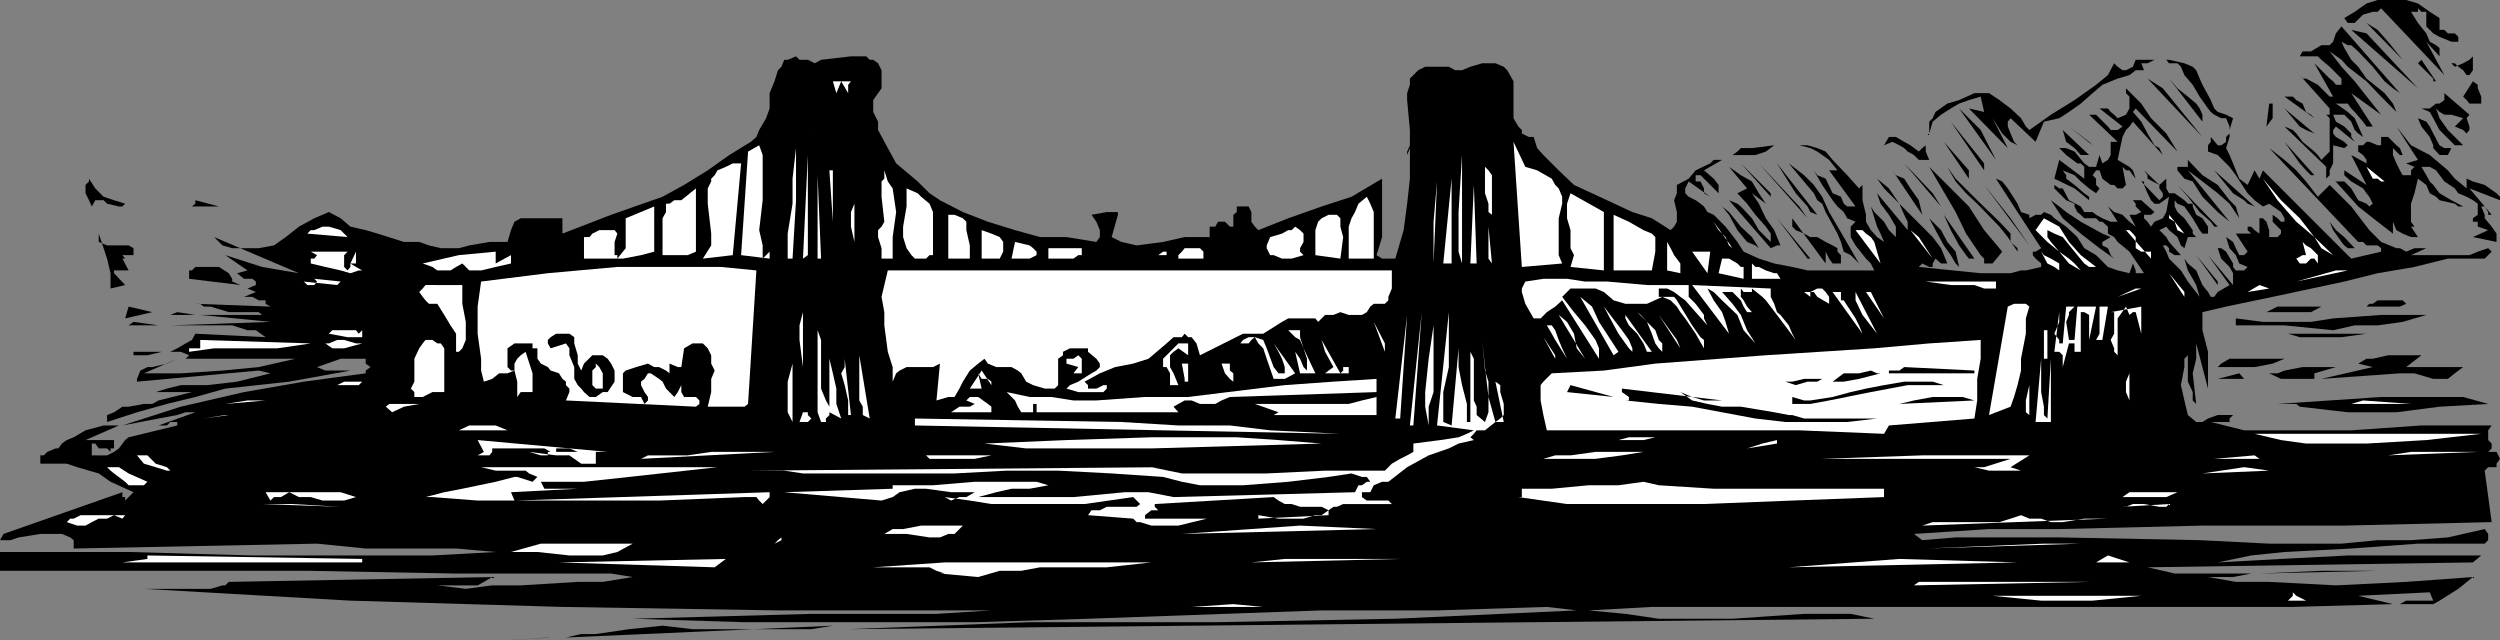 <svg xmlns="http://www.w3.org/2000/svg" width="359.602" height="92.102"><rect width="100%" height="100%" fill="#808080" stroke="none"/><path d="M350.902 2.602V4.3h.7l.5.5h1l.5.5V6h-1l-1.7-.7-.902-.5-1-1V1.7h-.7l-.5-.5v.5h-1l1 1.6 1.2 1.5.5 1.2.902.5.5.398v1.204L349 6l2.602 4.8-9.102-9.6-.5.5h-.7l-1.398.402-1.199 1.199h-1l-.5-.7 1.5-.902 1.7-1.199L342 0h4.102l1.699.5 1.699 1.2 1.402.902"/><path d="m345.602 8.602-5.2-5.301 1.598 1L343.5 6l2.102 2.602m-.399 4.796-1-.699-1.203-1-1.7-2.097-2.097-2.204-1-.898h-.5l-.902-.5.402.898 1 1.704 1 1 1.2 1.699L343 13.398l1.203 1.5.5 1.204-2.203-2.204-2.098-2.199-2.699-2.097-.902-1-1.7-1.204 1.7 2.204 1.902 2.097L342.5 16.5l-4.297-3.102 3.098 4.801h-.899l-.5-.699-1.199-1.398-.5-.5-.5-.704H336l1.703 1.204 1 .898 1.2 2.7-.7-.5-.5-.5-.5-1.2-1-1h-1.601l.398 1 1.203.7 1 1v.5l.5.698L336 18.2l-.398.5v.5l.398.5 1.203.7.5.5-.5.402-1.601-.403V23.5l-.5 1v.7l-.5.5V24l-6-5.8 1.199.5.5.5.902 1.198 1.7 1.403.5.5.5.699 1.199-1.2V17l-.5-.5h.5v-.898L330.8 10.8l.402.5h.5l1.7.898 1.699 1.7h.5l-2.7-4.797 2.2 2.199.5.398.398.5h.8V11.3l-1.698-1.7-1.2-1-.5-.5H330.8l.402-.703h1.2l1.5-.898h1.199l.5-.5.398-1.2.8-1 8.403 9.598m2.598-.697-9.597-8.4 2.2.5zm0 0"/><path d="m126.8 12.7-1.198 1.698v1.704l.699 1.398v1.2l1.402 2.6 1.2 2.2L132 26.102l1.703 1.699 1.5 1L138.5 30.5l3.602 1.398L146 33.102l3.602 1h3.8l4.301.699.5-.7v-1l-.5-1.203-.703-1 2.203-.398h1.598v.398l-.899 3.204 1.399.699 2.199.5 3.8-.5 3.102-.7H174v-1.5h.8l.403-.703h1l.7.704h.5v-1.704l.5-.398v-.8h1.699l.398.8v1.398l.5.704.5.5 4.3-1.704 4.802-1.699 4.3-1.398 4.399-2.602v8.403L198 36.699l.8.5h1.903l1.2-4.097.5-3.801.398-3.602v-4.398l-.399 1v-.5l.399-.903V18.7l-.399-4.3v-1l.399-1.2v-.898L204 10.1l1-.5h3.402l.899.5h1l1.199-.5 1.703-.5h1.899l1.199.5.5.5.402.7.5.898V17l.7 1.2.5.5v.5l1 .5h.699l.5 1.6.898 1 1.203 1.2 1 1 2.2 2.102L229 27.8l5.8 2.699 2.802.898 2.699 1.704.5-.5.402-.704V30.5l-.402-1.7.402-1v-1.198l1.7-.903 1-1.199 2.097-1 .5-.5h1.203l-2.601 1.5 1.398 1.2.703.902V27.8l-2.601-2.602h-.7v.903h.7l.5 1v.699l.898.5-3.098-2.2-.5 1v.7l.5.5 1 .5.7.5.5.398.5.801.898.398 1.703 1.704 1.7 2.199.898 1.398 2.199 1 2.203.7 2.598.5 2.199.5h9.602l-.5-1-.7-.7-1.5-1.898-.699-1.2v-1.5l.7-.703-1.2-.5-.5-.898-.902-.8-.7-.9-1.5-2.198-1.199-2.102.5.7 1.2.5 1 2.1 1.199.5.402 1 .5.4h1.2l-3.801-5.2h1.199l-1.2-1.5-1.699-1.2-1-.5-1.601-.402H260l1.402.403 1.2.5 1 1.199 2.101 2.2 1.7 1.902.5-.5V28.8l.5 2.097v1l.699 1.204.898 1 1 .699-.5-1.2-.5-1-.898-2.902.5.801L271 31.898l.703 1.204 1 1v-1.5l-1-1.704-1.203-1.597-.5-1.5 4.402 5.3v-1.203l-.5-1-.699-1.597-1.5-2.2L270 25.7l1 1.403 1.703 1.699 2.598 2.597L278 34.102l1.203 1.597.899 2.2h-.899l-.8-.7-.403.7v.5h-.5l-1-.5-.5.5 8.902.902h4.301l1.5-.403h.7l2.199-.5v-.5l-.801-.699-.399-.5v-.5h.399l.8-.5-3.398-5.199-3.101-4.8.898.402.8 1 1.403 2.199.5 1.199 1.2.398v.5l.898-.5h.8L294 30.5l1 .398.5.5 1.703 1.204 1.598 1.5 1 1.597 1.699 1 1.703 1.7 1.399.5 1.699.402.5-1.403.402 1v.403h1.2l-2.102-3.102-1.7-1.398-.5-.7-.898-.5v-1l-.8-.703H302l-.5-.5h-1.7l-.5-.5-.5-.398-.398-.8v-.4l-1.199-.5-1-1-.703-.698v-.5l.703.5h.5l.899 1.699 1.699.898.5.801H301l.5.398.902.5 1.2.5h1l-1.399-2.199.899.801 1.199.398 1 1 .902.704-.902-1.704h.902L308 30.5l-.797-.8v-.4l-.402-.5H308l1.902 1.7-.5.398h-1v.5l.5.5.5.704.5-.704 1.2-.5.5-.898.398-2.2-1.398 1h-.7l-.5-.5-.5-1-.5-1.198v-.5H308l2.602 2.699.5-.5v-.5l-.5-.7v-.5l-1.7-.902v-.5l-.5-.699 2.2 2.102 1-.903v1.403l.398.699h.8l1.403 1 .5.5h.7v.398l.5 1.2.898.5.8 1.203v1h-.8l-.399-.5-1-1.704-1.199-1.699-1-.398-.402-.5v.898l.402.801 1 .898 1.2 1.704v.5l.5.5h-1.2l-.5 1.597-.5-.398-.5-1.2-1.203-1-.398-.5-1 .5 1 1 .398.7.8.898.903 1h-.902l-.801-.5v-.5l-.398-.398h-.5l.5.898.398 1 1.703 1.7 1 1.601 1.7 2.2-.5-1.7-.5-.898-.7-1.204-.5-1.699.5.7 1.2 1L316.8 41l.8 1 .399.7h.5l.5-.7 1.703-1-3.101-4.3 3.601 4.3v-1.7l-.5-.902L319.5 37.2l-.5-1.5h.5l.703.5 1 1.7v.5l.399.5h1.199l.5-.5-1.2-.5-.5-1.2-.898-1-.5-1.597 1 .699.399.898.5 1h.699l.5-.5-1.7-2.597h2.2l-.5-.5v-.5h.5l.5.5.699.5v-2.204h.5l.5.5.402 1.204v1h1.2l.5-.5v-.5l-.5-.5-.7-.704v-1l.7.5.5.5h.5v-.5l-.5-.898-1.7-1.2-.902.4-1.2-.9-1-1-1.698-2.6-.899-1.2-.5-.5L319 22.3l-1.398-.5v-.902l.398-.5V19.7l1 1.2h.5l.703-.5v-.7l.5-.5v-1l-.5-1.199h-.703l-1-.5-.5-.398-.398-.5-1.2-1.704-1-1.699-1.199-1.398-.5-1.2-.5-.5H312l-.398-.5h-1.7l-1 .5H308l.402 1h-1.199l-.902.7-1.7.5-2.199.898L301 13.4l-1.7 1.5-1.698 1.203-1.399.898-2.203.5-1.2 2.898L289.204 17l-.402.5v.7l.402 1 .5 1.198.5.5-1-.5L288 19.2l-1.398-2.2 2.199 4.3-5.598-5.698 2.2.5-.5-2.204-1.7.5-1.402.5-1.2.704-1.398.898-1.203 1-1 3.398v.903l.5 1.199H276l-.7-.7-.898-.5-.5-.5-.699-.402-1-.5-1.203.5.703-1.199h1l1.2.7.898.5L276 21.8l.5-.5.5-.403.5-1.699V17.5l.5-.5.402-.898 1.7-1.204 1.699-.5 2.199-1h2.102l1.5 1 1.601 1.204 1.5 1.398.7 1.2.5.5 1.699-1.2 1.398-1 3.402-2.102L301.5 12.2l1.703-1.398.899-1.7.5.5.699.5h.5l1-.5.402-1H312l2.203.5 1.2.5.5.5.5 1.2.398.898L318 14.4l.5 1.203.5.5 1.203.398 1 .5-.5 1.7v1l-.5 1.6.5 1 .5 1.2.399 1 .5 1.2 1.199.902 1-2.102.699 1.2.5-1.2 12.703 12.7 4.297-1v-.5l-.5-.4h-1.598l-.5-.5h-.699l-12.8-13.5 2.199 1.7 1.699 1.5 1.402 1.602 1.7 2.199 1.699-1.7 1.699 1.7 1.402 1.398 2.598 3.403L342.5 34.8l2.203.898h.5l.899.5 1.199-.5H349l-2.2 1h8.403l1.2-.5 1.5-.5.5.5-1 1h-5.301l-4.801 1.2L342 39.3l-4.797 1.199-10.3 2.2-4.801 1-1.899.402-3.402.796V47.5l.8 3.102v5.296l-1.699-6.5v2.204l-.5 2.097.5 4.403-.5-.5v-1.204l-.699-1.5v-3.796l-.5.5V52.8l-.5 2.597.5 2.204.5 2.097 1.2 1h.898l.8-.5 1.399-.5h2.203l-.5.5v.5H318l4.8 1.2h15.403l10.098-.7h10.101l-.5.7V63.3l.5.5v.699l-.5.5h-.5 1.7l.5 1-.5.7v.5h-1.2l-.5.5 1 7.402-21.199.5h-20.402l-20.598.5h-10.101L275.3 76.8l1.199.898 4.8-.398h14.903l20.2.398 10 .5H336.8l5.199-.5h4.8l5.302-.398 5.3-1.2.5.7v.898l-.5.5H347.8l-9.598.7-9.601.5-4.801.5-4.801 1 9.102-.5 9.601-.5h19.2l-1.2 1-46.8.703 2.199.5 1.699.398h11l-2.598.5h-3.601l4 .7h4.8l9.598.5 10.102-.5 9.601-.7-2.101 1.7-2.7 1.698-.902.5h-4.797l.899-.5H350l-.5-1.199-10.297.5 5 1.2-14.402.402h-92.2l-9.101.5 5.3.5 4.802.699h10.601l10.297-.7h6.703l3.399.7L122 90.5l26.102-1H174.8l25.902-.5 26.098-1.2-4.301-.5-15.797.5h-16.601L156.5 89l-16.297.5h-33.101L91 89l25.703-.7h18l7.899-.5h-30.7l-31-.5-30.5-.902L20.703 84.7h9.598L32 84.2h.402l.5-.5 37.899-.7-1.2.7-.898.5h-9.601 3.8l4.098.5 3.8-.5h4.102l8.2-.5h3.601L91 83l-3.098-.5h-22.3l-21.399-.398H0v-2.704h18.5l17.8.5h25.903l9.098-.5-5.7-.5h-13l-7-.699-35 .7v-1.2l-.5-.398-1.199-.5H5.801l-3.098.5-1.203.398H0l.5-.898 17.102-6v.699H18v.5l.5-.5.703-.7-3.3-1.5-1.7-1.198-1.402-.403-1.7-.5-1.5-.5h-3.8V65.5h.5l.5-.5L8 64.5h.402l.5-.7.7-.5 1-.402 1.699-1 2.601-.699h2.2L12.3 63.301h4.101V64.5h-.5v.5l-.5-.5h-1.199l-.5-.7h-.5v1.7h2.2l1-.5.699-.5.898-1.2.5-.402.703-.5-.703.5 7-1.699v-.5h-1l-.5.5h-1.2l5.302-1.898h-1.399l-1.203.398-2.7.5-2.597.5-2.601.5L26 58.5l9.102-2.102 8.601-1.5 8.899-1.199v-.398l.699-.5-.7-.5v-.7H49l-3.398 1.2 1.199.5h3.601l-8.8 1.597-9.2 1-4.3 1.204-4.102 1-4.297 1.199-4.3 1.398v-1l1-.398 1.199-.801h.898l2.203-.398h1.2l.898-.5 4.8-1.204h-5.199l1.598-.5 2-.5h3.8l4.302-.5 4.8-1.199-1.699-.398-17.5 1.597V54.5l.5-1.2 1-.5h.7L24 52.3l1.5-.698-4.797 2.097H26l6-.398 5.203-.5 5.297-1.2H26.703l.5-.5-1.203-.5h-2.7l-2.097.5h-2v-.5H24.5l1-.5 1.203-.703.899-.5.5-.898 10.101.5-1.402-1h-1.2l-2.199-.7H24.5l14.402-.5-10.101-1h8.902l-.5-.402h-4.3l-2.602-.796h-1l-.5-.403h-.7l10.801.403-.699-.403v-.5h-1l-.902-.5h-1.2l1.7-.699-1.2-.5 1.2-.5v-.5l-.5-.398h-1.2l-1-.801 1.5-.403-3.199-2.199 5.301 1.7L43 39.3l-12.2-5.2 1.2 1.2 1.402.398h3.801l2.2-.398 1.699-1.2L43 32.6l2.203-1.203 2.098-.898 1.699.898 1.402 1.204 2.2.5 1.699.5 3.8 1.199h2.2l1.402.5 1.7.398H66l1.5-.398 2.902-.5H73l.5-1.7.5-1.203.902-.5h6v2.204l7-2.704 7.399-2.597 3.101-1.7 3.399-2.101 3.101-2.2 3.098-1.9.8-.699.403-1 1-1.699.5-1.398v-2.204l.7-1.699.5-1.597.5-.5.398-1h.5l1.199-.5.5.5h1.203l1 .5.899-.5 4.3-.5h2.2l.5.5h.5l.699.5.5 1V12.7m228.902-2.598-.5.699h-.402l-.5-.7-.7-.5-.5-.5h-.5l.5.5 1.2-.5.902-.5.5-.5v2m-5.301 1.599H350v-.4l-2.2-2.198.5-.5 2.102 3.097"/><path fill="#fff" d="m122.402 11.7-.402.5v1.198l-1-1.699-.7 1.7-.5-1.7h2.602"/><path d="m316.8 17.5-4.8-6.2 1.203 1.4 1.5 1.198 1.2 1 .5.704.398.898v1m-.001 2.2-7.898-8.4 2.2 1.4zm-9.597-8 7.5 8.698-7.5-8.699m49.699 3.199h-1.699l-.402-.5-.5-.5 1.402-2.199.7.5v.5l.5 1.2v1m-43.7 6.901-6-6.198-.402.5L308 17.5l.902 1.7 1 1.698.7.403.5 1L306.8 17.5l-.5.7-.5.5-.5 1-.7 3.3 1.7 1 .5.5.402 1.2-.402-.5-.5-.7h-.5l-.5-.5.5 2.602-.5.5h-.7l-.5-.5h-.5l-1.199-.903L302 24.5h-.5l-.5.7.5.5v.902l.5.5-.5.699-1-.7-1.2-1-.898-.902-1.699-.699.5.7v.5l1.2.902L299.8 27.8l.699.5v.5l-2.098-1.7-2.901-1.4.703-2.699 3.598 2.7V24l-.5-.5h-.5l-1.598-1.2-1-1h1l1.2.5 1.398 1.7.699.5h1l.5-1.7.402 1.2.801-.5.399-.7v-1.902h1L300.5 16.5h1l.5.5 1.203 1.2.399.5h1l.699-.5L302 15.601h1.203l.399.5.5.398.5.5 1.199-.5.5-.898v-1.704l-.5-.5V12.7L308 14.9l1.402 2.1 2.2 2.2 1.601 2.6"/><path fill="#fff" d="m116.703 15.602-.5 5.699.5-5.7"/><path d="m354.8 17 .403 1.2v.5l-.402.5-.5-.5-1.2-.5 1.2-1.2-1.7-.5h-1l-.699-.398-.5-.5.5 1.398 1.2 1.7 2.199 2.198h-1.2l-2.199-2.199L350 17l-.5-.898-1.2-.5h1.2l.902-.704h.5l.7-.5v-1l3.601 3.102-.402.5m-21.899 0-4.3-3.102h1.199l.5.5.902.5.5 1.204.7.398.5.5m-6.001 0L326 18.2l.402-3.302h.5V17m-39.8 6-5.301-7.398 3.101 3.097zm45.8-3.8-1.199-.5-.902-.5-1-1.2-1.2-1.398 4.301 3.597m19.7 2.101-.5 1h-1.2l-.902-1v-.402l-.5-1.199-1.2-1.5-.5-1.199-.5-.5.5.5 1.2.5.5.7.5 1 .902 1.698.7.403h1m-67.2 3.199-4.8-7 4.8 6zM301 20.898l-3.398-2.699 2.898 2.2zm53.8 6.204v-1.403l.903.403 1.7.5 1.699 1.199.5.5v.5l-4.399-1.7 3.2 3.797h-.5V30.5l-.5-.8h-.5l.5 1.198v.5l1 1.204.699 1V34.8l-3.399-.7 2.2-1-1.5-.5v-.703h-.7v-.5l.7-.5V29.3l-.7-.5-.902-.5-1.2-.5-.5-.7-1.5-1-1.199-1.601-.902-.5h-1.2l.7 1.2.5.902.5.5.902 1.199 1.7 1 1.699.898h-.7l-.5-.398-2.199-.5-.5-.5-.902-.5-.5-1.2-1.2-.902-.5 2.102-.5 1.5v2.597l.5.704h-.5l1 1.5h-1l-1.198-.5-.899-.5-.5-1.204v1.704L342 31.898l-2.797-2.199-3.601-4 .398.403h1.203l1 1 1 1.699 1.2.5.398.398.5-.398-.5-1-.399-.5-.5-.7-1.699-1-1-.902V24.5l3.2 2.102-2.2-4.301 2.2 1.199V23l-.5-.7-.7-.5v-.902h.7l.5-.5h.398l1.199.5h.5V19.7h1l1.203 1.2.5.402.399 1h-.399l-1-1v1l.5 1.199.5 1 .399.7h1.199v-.7l.5-.5-1.2-.5 1.7-.5-3.098-4.8 2.098 2.698 2.699 1.403 2.602 2.199 1 1.2.5.402 1.199 1"/><path fill="#fff" d="m109.703 37.2 1-1v1l-4.101-.5 1-14.9 1.601-.902.5 1.403v6.5l-.5 4.3.5 2.2v1.898"/><path d="M300.5 22.3h-1.2l-.898-1-1.199-.902-.5-1.699 3.797 3.602"/><path fill="#fff" d="m219.402 24 1.7.5 2.101 1.2.5.902.5.5.5 1.199v1l-.5 2.097V36.7l.5 1.2-5.8.5-1.2-18 1.7 3.601"/><path d="m306.8 19.7 3.102 3.8-3.101-3.8"/><path fill="#fff" d="M114 37.2h-.7v-3.598l.7-4.301v-3.602l.5-4.398v7.5l-.5 8.398"/><path d="m283.203 25.7-3.601-5.302 3.601 4.102zm-28-4.802-1.203.903-1.5.5h-3.297l.7-.5.5-.5H252l3.203-.403m77.699 4.302h-.5l-.699-.7-.902-1-2.2-3.102 4.301 4.801"/><path fill="#fff" d="m115.5 37.2.703-14.9v14.4zm94.8.698-.5-1.699V30.5l.5-8.2v15.598M105.402 36.7l-4.3.5 1.199-1.9v-1.698l-.5-4.301v-2.2l.5-1V25.7l.5-.5.402-.699 1.2-.5 1-.5h1.199l-1.2 13.2"/><path d="M290.203 35.7v.5l-1.402-2.098-1.2-1.5-3.199-3.301-1.601-1.5-1.5-1.7L280.1 24l-1.699-2.2 1.7 2.2 1.199 1.7 3.101 3.1 3.2 3.098 1.601 1.704V34.8l1 .898"/><path fill="#fff" d="M128.402 37.2h-1.601v-1.5l-.5-1.598v-1l.5-.5.402-.704-.402-3.597v-2.2l.402-.402V24.5l.5 1.602.7 1 .5 3.398-.5 3.602v3.097"/><path d="m254.703 28.3-4.3-4.8 4.3 4.3zm12.699 9.598-1.199-1.199-1-.5-.402-1.398-.5-1.2-1.7-3.101-.5-1.2-.699-.5-.5-1-3.601-4.3 2.199 1.7 1.402 1.402 1.2 1.699 1 2.199 2.101 3.602 2.2 3.796M18 29.3l-.398.4h-.5l-1.7-.4-.5-.5h-1.199l-.5.9-.402-.9-.5-1v-1.198l.5-.5v-.403l.902 1.403 1.2 1.199 1.5.5 1.597.5"/><path fill="#fff" d="M119.3 24.5h.5v7.398zm95.302 6.398-.5-.398v-1.2l-.5-1.5V24l.5.5.5.7v5.698"/><path d="m260 31.398-7-7.898 5.8 6.2zm1.402-.5-1-.398-.402-.8-1.7-1.9-2.698-4.3 5.8 7.398m17.801-1.198-5.3-6.2L278 27.8Zm42.899 1.698-1.399-2.097L319 27.8l-2.2-1.7-2.097-1.601 6 7.398L319 30.5l-2.2-2.2-1.398-2.198-1.199-.403-1-1.199V24h1.5v-1l2.098 2.2L319 26.601l1.703 2.199.899.898.5 1.7"/><path fill="#fff" d="M117.602 37.2v-12l.5 12zm0 0"/><path d="m254 29.3-2-1.5 1 1.5 1 2.098 1.203 1.704.899 2.199h-.5l-.899.398-6-6.898 1.2.5.5.398L252 31.4l1 1.703 1 1 .703.699v-1.2l-.703-1-1.5-1.703-1.2-1.597-1.398-1.5 1.399-.7L248.703 24l1.7 1.2 1.597.902 1 1.699 1 1.5m34 6.899-.398.5-1 1.198h-1.2V37.2l-.5-.5-2.101-3.097-1.5-3.102L277.5 24l1.703 1.7 1.399 1.402 2.601 2.597 2.2 3.403L288 36.199M326.402 23.5l4.801 4.8-4.8-4.8"/><path fill="#fff" d="M343 26.102h-.5l-.5-.403h-.7L340.403 24 343 26.102"/><path d="m276.5 30.898-4.297-6.398.5.7 1.2.5.898 1.402L276 28.8l.5 2.097m47.8-1.197-1-.4-.5-.5-1.597-1-2.703-3.3 5.8 5.2"/><path fill="#fff" d="M207.602 37.898 208.8 25.7v12.2zm-1.399 0v-6l.5-5.796zM100.102 36.2l-1.2.5h-3.601v-5.302l.5-.898v-1.2h.5l.699-.5h1l2.102-1.698v9.097m34.101-.499v1h-.5l-.5.5h-1.601l-.5-.5-.7-1-.5-1.598v-1.5l.5-2.903v-2.597L132 27.8l.5.5 1.203 1 .5 1.199v5.2m77.297 2.199.5-11.296.402 11.296zM335.602 36.7l-2.7-2.598-2.601-2.204-2.7-3.097-2.101-3.102 2.602 3.102 2.699 2.597 2.101 2.704 1 1.597 1.7 1"/><path d="M28.102 29.7h-.5l.5-.4v-.5l3.398.9h-3.398m263.8 5.6-6.5-8.698 3.801 4.796zM319 32.602h-.5l-.5-.704-1.598-1.398-1.699-2.2-1.5-1.698 5.797 6"/><path fill="#fff" d="M122.902 36.7v-1.9l-.5-2.198V30.5l.5-1.2v-.5 7.9m107.801 2.198-4.8-.5.5-1.699-.5-1v-2.597l-.5-1.704v-2.097l.5-1.5 4.8 2.699v8.398M197.602 37.2H194v-4.598l.402-1.204.5-.898.5-1.2 1.2-1 .5 1 .5 1.2v6.7m-103.5-1-1.899.5-2.601.5H84v-3.098h.8l.403-.5 1-.5h2.2l.398.5-.399 1.199v1.898h.399v.5L90 35.7v-4.3l4.102-1.7v6.5"/><path d="m253 35.7-.5-.4-1.2-.5-1.398-1.698-1.199-2.204-1-1.199-.5-.398 1.5 1.199 1.7 2.102 1.597 1.5 1 1.597m50.602-1.597-1.2.699v.5l.801.398.399 1 .5.5L302 35.7l-2.7-2.097-2.597-2.204L295 28.801l1.203.898 1 .801 2.098 1.398 2.199 1.204.902.5 1.2.5"/><path fill="#fff" d="M139.5 37.2h-3.098v-6.302h.899l1.199.5.5.5v1.204l.5 2.199v1.898M50 34.102l-5.797-.5.5-.5h.5l1.2-.5h.898l1.699.5 1 1M192.8 37.2l-3.597-.5v-3.598l.399-1.204.5-.5 1-.5h1.199l.5.5v1.204l.402 1.5-.402 3.097M336 29.7l4.402 4.402L336 29.699M238.102 36.2l-.5 2.698h-5.5v-8l2.199 1 2.101 1.204 1.2.5.5.5v2.097"/><path d="m260 37.2-4.398-5.802 4.8 5.801zm24 0h-.797l-.402-.5-1-1.4-1.2-2.198-1-2.204L284 37.2"/><path fill="#fff" d="m282.8 30.898 3.802 5.801-3.801-5.8"/><path d="M19.203 36.7h-1.601l.398.5h-.398l.898 1.698h-2.098v.403L18 41l-2.098.5v-2.2l-.5-2.1-1.199-3.598V34.8l1.2.5H18.5l.703.398v1m245.597 1.2h-1.198l-.5-.699-.5-1v1.7l-4.801-6.5v1.203l.5.5 1.199.5.902.5h1l1.2.699 1 .5.699.398v.5l.5.5v1.2m16.999.499-.5-.5-.698-1.199-1-1.398-1.2-2.2-.902-1.703 1.703 1.704.899 1.699 1.199 1.398.5 2.2"/><path fill="#fff" d="M301.5 38.398h-1l-.7-.5-1.398-1.699-1.699-2.097-1.203-.5-1-.5v1l.5.699 1.203 1.398 1.399 1 .8.7.899 1-1.7-1-1.398-1.7-1.703-1.398-1.7-1.7 1.2-1.703 2.203 1.204 1.399 2.199 1.699 1.898 2.199 1.7m12.703-4.797-1-.5-.402-1.204-.801-.5v-.5l2.203 2.704M143.8 37.2h-2.597v-4.098l1.399.5 1.199.5.5.699v1.398l-.5 1M187.5 36.7l-1.7.5h-1.398l-1.199-.5h-.5l-.5-1v-.4l.5-1.198 1.7-.5.898-.5h.5l.5-.5.699.5.5.5V34.8l-.5.898v.5l.5.5m27.102 1.2-.5-.699v-4.597zm34.601-2.198-.5-.4-.5-1.198-1-1-.703-1.204 2.703 3.801"/><path d="M338.703 35.7h-1l-.5-.4-.402-.5-1.2-1.698-.5-1.204.899 1.204 1.203 1 1.5 1.597"/><path fill="#fff" d="m270.5 37.898-3.598-4.796h1l.5.5.7.5.5.699.398 1.398.5 1.7m7.5-.699-3.2-4.098 1.2 1zm31.402-1v1l-3.601-4.098h.5l.5.5.402.5v1.597l.797.5h1.402M50 36.2l-.5.5v1.698l.5.5.402-.5v-.5l.801-1.699v1.7h-.8l.8.5.899.5h-.5l-1.2.402L49 38.898l-2.2-.5-2.097-.5V37.2h.5l.399-.5-.899-.5H50m99.102.5-1 .5H145.5l.5-2.4 2.102.5.5.4.5.5v.5m92.601 2.6-1.902-.402v-4.097l.5.898.5 1 .902 1.2V39.3m82.097-5.198 1.7 3.097-1.7-3.097M71.3 37.898l2.2-1.199v1.2l-2.2.5-2.097.5H67.5l-1-1v-1.2 1.2l-.898.5-.801.5h-1.899l-.699-.5-1.402-.5 5.199-1.2 5.3-.5v1.7m84.302-2.199v1h-.5l-.7.5h-3.601v-1.5h4.8m17.501 1v.5H169.5v-.5l.5-.5.402-.5h2.2l.5.5v.5m-5.302 0h-5.3 4.102l.699-.5h.5v.5m165.601 1.198-.5-.699h-.5l-.699.7h-.902l-.5-.7.902-.5h.5l-.5-1.898.5.5.7.398 1 1v1.2M245.602 39.3l-2.2-3.1H246Zm0 0"/><path d="m34.602 41-7.399-.898v-1.204h.399l.5-.5H31.5l1.402.903.5.8v.399l1.2.5"/><path fill="#fff" d="m296.203 38.898-.703-.5-1-.5-.898-1.699.398.5 1 .5 1.203.7v1M107.602 58.102l-.5.398H101.8l.5-2.102V54.5l.5-1.2-.5-1v-1.198l-.5-1-.7-.704h-1.5l-1.199.704L98 52.8h-.5l-1.2-.5v1.398l-.5-.398-1-.5h-.698l-.899-.5-1.703.5-1.5.5-.398.398v2.7l1.398.703h1.203l.5 1 .5-.5v-.5l-.5-.704-.5-1v-.5l.5-.398.5-.8h.399l1.199.8.5.398.5 1 .5.5.699.704.5-.704.5-1v1l.402.704h1.7l.5.5v.5l-.5.398-18.7-.898.5-1.204v-.5l-.5-.5v-.5l-.5-.398-.5-.8-1.199-.4-.402-.5-1-.5-.5-.698v-1.5h-.7v-.704H74l-1 .704V52.8l.5.5h.5l-1 .398h-1.2l-1 .801-1.198.398-.399-1.597v-1.7l-.5-3.601v-3.898l.5-3.602 9.598-1.2 10-.902h14.902l5.098.5-1.2 19.204M250.8 40.102l-3.597-.801.5-2.102h1l1.2.7.5.5h.398v1.703"/><path d="m319 41-3.098-4.3L319 40.5Zm0 0"/><path fill="#fff" d="M200.203 38.898V41.5l-.5 1.2v.5l-.5.5h-1.601l-.5.402-.5.796-.7.403H194l-1.2-.403-1 .403h-1.198l-1 1-.399-.5h-3.902l-.899.5L181.703 48h-2.902l-6.2 3.102-.5-1.704-.699-.898h-.5l-.5-.5-.402.5h-1.2l-1 .898-2.597 2.204L163 52.3l-2.598.5-2.199.898L156 54.9l.5.5v.5h1.203l1-.5h.5v.5l-.5.5h-3.601l-1.7-.5.5-.5 1.2-.5L157 53.7l.703-.398.5-.5v-.5l-.5-.7-1.203-1v-.5h-2.598l-1 .5v.5l-.699.5v3.797l-.5.5h-1.402l-1.7-.5-1-.5-.699-1.199-.5-.398-.902-.5h-2.2l-1.198-.5-.5-.7-.899.7-1.203 1-1 1.597-.5 1-.7 1.204h-.898l-1.699.5.5-5.301-1 .5h-3.8l-1 .5-.5.398-.5 1.2v-2.1l-.7-2.2-.5-3.8v-1.903l-.402-2.199.402-1.699.5-2.102h72.5M48.5 41l-4.797-.5.5.5h1l.399-.5-.399-.398L49 40.5l-.5.5m207.602-.898H252v-2.204l.5.5h.5l1 .5 1.203.403h.399l.5.8"/><path d="m24.5 41 7.902 1-7.902-1"/><path fill="#fff" d="M66.5 41v2.7l.5 2.6v2.598l-.5 1.204-.5.5h-.398V48l-.801-1.2-.899-1.5-1-1.6h-1.199l-.5-.5-.402-.5-.5-.7.5-.5.402-.5H66.5m176.402 0v1.7l1 1 1.2 1.6v.5l.5 1-1.7-1.902-1.5-1.699-.699-.5-.902-.699-1-.5h-1.2v1.2h2.2l.402.5 2.2 3.6 1.199 1.7.5.398v1.204l-1.2-2.102-1.5-2.2-.699-.902-.5-.796-.902-.903-1.2-.5-2.199 1h-3.101l-1.7-.5L230.704 42l-1.203-.5h-3.598l-1.199 1.2 1.7 2.198L228 46.801l1.5 2.097.5 1.204v1.5l-5.297-8.403-1 .903-1.203.796-.898.903h-1l-1.2-2.102-.5-1.699v-.5l.5-1 2.598-.398h3.402L228 40.5h3.203l5.7.5h6m87.397-.5 5.7-1.602h1.703zm-72.5-.398 4.802.398-4.801-.398m56.402 2.598L312 39.3l2.203 2.7ZM46.8 42.7l5.302 1-5.301-1m240.301-1.2h-1.7L284 41h-3.398L277 40.5h-3.797 13.899v1m-32.399 0v1.2l.5 1 .399 1.198.5.403 1.199 1.5.5 1.199.5.898-2.7-3.597L254 43.199l-.5-.5L252 41.5v.5h-1.2l-.398-.5v1.2l.399.5.5.902.699.796h-.7l-.5-.796-.398-.903L249.203 42h-1.5l1.5 1.7 1.2 1.6.898 2.2 1.199 1.898-1.7-1.898-.898-2.2-2.199-2.1L246.5 42l-.898-.5.898 1.7 1.203 1.698.5 1.403.5 1.699-5.3-7 11.3.5m8.399 2.2-1.7-1-.5-.7h-.5v.7l-.902-.7h.902l1-.5h.7l.5.5.5.7v1M205.5 61.2l-.5-2.7v-2.102l.5-4.796.703-4.801V42v14.398L205.5 58.5v2.7M323.3 42l1.7-1 1.402.5zm0 0"/><path d="m18 45.8.5-1.698 3.402.796zm0 0"/><path fill="#fff" d="m265.203 43.2 1.7 2.6.5 1 .5 1.2-4.301-6h1.199v1.2h.402M270 48l-2.098-2.7-1-2.1V42L270 48m-37.2 2.602-.698.5-4.801-8.403L229 44.102l1 2.199 2.8 4.3M271 45.8l-2.598-3.8h.7zm33.602-3.1 2.601-1.2H308Zm0 0"/><path d="m24.5 45.3 1-.402 2.602.403zm0 0"/><path fill="#fff" d="m284.902 43.2 1.7 3.1-1.7-3.1M45.203 45.3l6.399 1-6.399-1m70.297 14h.703v.4l.5.5-.5.5H115l.5-1.4v-6.5l-.5-3.902v-2.097l.5-1.903v14.403m119.3-8.699-.5-.5-.5-.704-1-1.398-1.198-2.2-.899-1.698 2.598 3.398 1 1.398.5 1.204v.5m57.101-6.5-.5 1.699V48l-.699 3.602V53.3l-.5 2.097-.5 1.704-.5 1.398-3.101 1.2 2.699-15.598.902-.403h1.7l.5.403"/><path d="m346.102 43.7-.899.402h-4.8l.398-.403h.5l.699-.5h3.602l.5.5"/><path fill="#fff" d="m202.8 61.2 1.7-16.302-1.2 16.301Zm0 0"/><path fill="#fff" d="m207.602 60.7 1.199.5 1-11.098V52.8l.5 2.597.699 2.704v2.597h.5V50.602l.5 1v6l.402.898v1.2l1.2 1 .5-1.4v-4.402l-.5-1.597-.399-4.403v-3.597 3.597l.399 3.903.5 4.3 1 3.598.699-.5.5-.5v-1.597l-.5-1.704v-1l-.7-.5 1.2 5.801h-1.2l-1.5 1.2h-1.199l-.402.5-.5.5.5.402-2.2.5-1.398.699-2.902 1-3.098 1.7-2.699 2.1h-.902l-1.2.5-.5 1h-1.199v.7l.7.5h3.101l.5.5h-7l-.902.398h-.5l-.7.5v.704l-10.101.5v-.5l2.902.5h3.598l1.703-.5h.899l1-.704-1-.5H187l-1.2-.398h-1l-.898-.5-.699-.5-17.101 1v.398l.5.5h1.199-2.2l-.898.704v.5h12.7-3.801l-4.102 1h-3.898l-1.602-.5h-.5l-.5-.5-6.5-.5.5-.704h1.203l1-.5h4.297l.5-.398-1-1-7 1h-13.398L139.5 72l-3.598-.5.899.5 1.199-.5h1l1.203-.7h-3.402l-3.598-.5h-1.601l-2.2.5-1 .7-1.601.5-14-1.2 15.601-.5v-.5h5.801l6-.5h8.899l1.699.5-2.7.5H145.5l-2.2.5-2.597.7h13.7l7.398-.7h3.402l3.598.7 26.101-.7.5-1h.5l.7-.5h.5l-.5-.698h-.7l-1.5-.5-3.3.5-5.801.699-6.5.5h-6.2L170 69.3l-2.7-.7-7.398-.5-7.699-.402h-7.402l-7.5.403H115.5l-2.7-.403H108l59.8-.5h-2.198l4.398.903h12.203l8.399-.403h8.601l1-1 1.2-.699 1-.5.898-.5v-1.2l3.902-.5 2.598-.402 1.199-.5 1-.5-5.297-.699 1.7-16.3V52.8l-.801 3.597V60.7"/><path d="m18.5 46.8.703-.5 3.598.5zm0 0"/><path fill="#fff" d="m265.703 48.5-2.101-4.398 2.101 4.398"/><path d="m333.902 44.102-1.5.796H326l1.602-.796h6.3"/><path fill="#fff" d="m200.703 60.2 1.7-14.9-1 14.9zm38.399-9.598-.5-.5-.5-.704-.5-1.398-.7-1.7-.902-1-.5-.402 2.602 2.602.5 1.398.5.5v1.204m22.3-5.704 2.2 3.102-2.2-3.102m37-.796-.8.796v.403l-.399 1 .399 2.597h.8l.399-4.796h4.402l-.8 4.796h-.903L302 48v-3.898h-.5l-1 4.796v-3.597l-.7-.403h-.5v5.704h-.898v-1.204h-.8l-.899 3.403v-1.7l-.5-.5h-.703l.703-5.703v1.403L295.5 48l.703.898v.5h.5l.5-5.296h1.2m9.597 0V48l-.797-3.102h-.402l-.5.403-.5-1.2-1.2 1.7v5.3l-.5-.5v-.5l-.5-1.203.5-.898v-3.102h-.5l4.399-.796M240.3 45.3l3.102 4.802-3.101-4.801M52.102 47.5v1H50l-2.7-.5.5-.5h3.403l.399.5.5-.5M228 51.602l-3.797-6.301 1.2 1 1 1.699.398 2.102 1.199 1.5m8.902-1-.5-1.204L235.5 48l-1.2-1.2-.5-1v-.5l3.802 5.302h-.7m4.801-.5-3.101-4.801 2.601 3.597zm-42.5.5-1.601-4.301 1.601 3.097zm0 0"/><path d="m349 45.3-3.398 1-3.602.5h-3.297l-3.101.7-7-.7h-7v-1l3.898.5h6.902l3.2-.5 6.898-.5h6.5"/><path fill="#fff" d="M119.3 58.5v-6.898l.5 2.097.5 2.2v2.203l.7 2.097-1.7-.898v.398l-.5.5v.5h-.698l-.5-1.398V47.5l.5 1.398v7l.699 1.704.5.898m106.101-6.898-1.699-2.704-.5-.898-.703-1.2h.703l.5.7.5 1.398.5 1.204.7 1.5"/><path d="m83.602 53.3.398-1 1.203-1.198h1.5l.7.5.5.699.5 1v1.597l-1 1.5h-.7l-1 .704h-.902L84 56.398l-.398-.5-.5-.5-.5-.898v-1.7l-.7-1.698v-1l-.5-.704-2.199.704-.402-.704v-.5l.402-.398L80 48h1.902l.7.5v.898l.5 1.704V52.3l.5 1"/><path fill="#fff" d="M187 47.5v1l.5 1.602 1.703 3.597h1.399l.5-.398.699-.5-1.2-2.2-.5-1.703 2.7 4.801.402-.398v-.5H194v.898h-7l-.7-3.097.7 1 .5 1.199.5.5v.398-2.097l-.5-1.5-.5-1.204-.7-.398-1-1h1.7M44.703 49.398l-4.8.704H30.8l-3.598.5v-.5H28.8v-1.204l15.902.5m7.4 0-2.602.704h-1.7l-1-.704h.5l1.2-.5h1l1.703.5h.899m72-.898 1 4.8-1-4.8m-60.2 7.898h-1.699l-1.402.704h-1.2v-.704l-.5-.5.5-1v-3.296l.7-1.5.5-.704.402-.5h1l.7.5h.5l.5.704v6.296M294 47.5h.5v4.102h-.5V47.5M114 60.7l-.7-1.4v-4.402l.7-2.597v-2.903V60.7m70.8-7v-.9l-.398-1.198-.5-1-.699-1.204 3.098 4.301-1.5.801h-1.598l-1-2.898-.5-1.5-.703-.704-.5-.898-.5.398-.398.5h-1.2l.399-.5.8-.398h.899l1.203.398.5 1.204 1 2.699.7.898h.898m38.902-2.097L222 48.5l1.703 2.602zm0 0"/><path d="M343.5 48h-3.098l-3.601.5h-6l-1.7-.5H343.5"/><path fill="#fff" d="m170.902 51.102-1.402-1-.7.5-.5.5V52.8l.5.898.7 1.7h-1.2v-1.7l-.5-.898h-.5v-1.2l1.5-1.5.7-.703h1.402v1.704m-94.3 2.599v2.698h-1.7l-.5.704v-2.204L74 53.301v-1l.402-.7.5-.5.7-.5 1 3.098m208.3-4.801v2.704l-.5 2.898v3.102L284 60.199l-12.297 1-.703 1.2-12.2-.5h-36.3l-.5-2.2-.398-2.097v-2.204l.398-.5 1.203-1.199 7.5-.398 7.399-1L254 51.1l15.602-1 7.898-.703 7.402-.5M125.102 60.2l-1-.5v-1.2l-.5-.898v-6.5l1.5 9.097M122 59.7v-2.098l-.5-2.204-.5-1.699.5-.898v-1.2l.902 8.098H122m33.602-6.899v.9h-1.2l.7-.9-1.7-.5v-.698h1l.7-.5.5.5V52.8m-68.899 3.098h-1l-.5-.5v-2.097l.5-.5v-.5l.5.5.5.898v2.2m90.699-1.001-.5-.398-.699-.8-.5-1.4h1.2v1l.5.4v1.198"/><path fill="#fff" d="M170.902 54.898h-.5V54.5L170 52.3h.902v2.598"/><path d="m348.3 51.102-2.198 1.699h8.199l-1.2.898-1 .801H350l-2.7-.8h-2.097l-11.3.8 7.398-1.7-2.098-.5 1.2-.698h.898l2.199-.5h4.8"/><path fill="#fff" d="m292.8 60.7.802-9.098v4.796L294 58.5v1.2l.5.5.5-8.598v9.097h-2.2"/><path d="m328.602 51.602-1.7.699-2.601.5H319l.5-.5 1.203-.7h7.899"/><path fill="#fff" d="M142.602 55.398v-.5l-.5-.398h-.899l-.5-.8.5 2.198H139.5l1.703-2.597 1.399 2.097m-90.5-.5-.5.5H48.5l1-.5h2.602"/><path d="M284 53.7h-12.297v-.4h1.5l.7-.5 10.097.5v.4m-13.5 0-3.098.8-2.199.398h-1.601l1.601-1.199h2.2l1.699-.398.898.398h.5m62.402.001v.8h-4.8l-1.7-.8h1.2l1-.4 2.601-.5H336l-3.098.9"/><path fill="#fff" d="m198 56.398-21.098.704-1.199.5-.902.5h-2.2l-1.199-.5h-1l-.902.5-.7.398.7.8h1.402-21.8v-1.198h-.5V59.3h-1.7l-.5-.801-.402-.898-1.2-1.204 3.302.704h3.101l3.2.5h3.3l7-.5h6.2l13.898-1.704 7-.5L198 54.5v1.898"/><path d="m262.102 54.5-.7.398H260l-1.7.5-1.5-.5h1l1.7-.398h2.602"/><path fill="#fff" d="M291.902 60.2v-.5l-.5-.4v-1.698l.5-2.204V53.7v6.5m14.398-1.7v-.898l-.5-1.204v-1.5l.5-1.199V58.5"/><path d="M322.8 54.5H319l3.102-.8zm-97.398 1.898.5-1 6.2 1.704zm54.2-1h-5.2l-5.3 1-6 1.204-2.7.5h-2.601v-1l1.699.5h.902l3.2-.5 2.601-.704 2.2-.5 2.597-.5 2.902-.5H278l1.602.5"/><path fill="#fff" d="m32.402 58.102 3.2-.5h2.601zm0 0"/><path d="M247.703 57.602h-2.601l-1.7-.5-1.699-.704 1.7 1.204 2.199.5 2.101.398h2.7l4.8.8 2.098.4h.5l1.699.5H270l-4.297.5h-8.902l-4.301-.5-9.098-1.7-4.8-.398-4.801-.5h.5v-.5l-1-.704v-.5l14.402 1.704"/><path fill="#fff" d="M142.602 59.3H136.8l1.199-.8h1.5l.703-.398-1.203-.5.5-.5h1.203l1.399 1 .5.398v.8M60.3 58.102l-2.198.398-1.7.8-.902-.8.5-.398h4.3M198 59.7h-15.297.5l.7-.4-3.403-1.198H194l1.902-.5 2.098-.5v2.597"/><path d="m284 57.602-10.797.5 2.098-.5 2.699-.5h4.3l1.7.5m73.902.5-7 .398-6.199.8h-7l-6.902-.8-.5-.398h-2.7l7.5-.5 7.399-.5h11.8l3.602 1"/><path fill="#fff" d="m29.3 60.2 3.102-.5h.5zm37.7-.5 18.203.5L67 59.7m271.203-1.598 1.7-.5 6.898.5zM192.8 62.398 131.603 61.2v-1l29.699.5 8.199.5h7.402l5.801.7 10.098.5M73 61.898h-7l1.5-.699h3.8l1.7.7M190.102 63.8l-24.5.7h-18l-6-.7 11.8-.5 12.2-.402h12.3l6 .403 6.2.5M87.402 65h-1.699v1.7h-2.101l-1.7-1.2H80l-3.898-.5 1.699.5h1V65h.402l-.902-.5h-7.5v.5l-.399.5h-1.699l.899-.5-.899-1.7 18.7 1.7M25.5 64.5l4.8 2.2-4.8-2.2"/><path d="M84 65h-4v-.5h1.902l1.2.5H84"/><path fill="#fff" d="m238.102 62.898-1.7.403h-5.699 2.098l1.5-.403h3.8M22.8 65l3.903 1.7-3.902-1.7m334.101-2.602-7.902.903-8.598.5h-8.699l-3.601-.5-3.801-.903h32.601M25 67.7h-1l-1.598-.5-1.699-.5-1-1.2h1.5l1.2 1.2 1.597.5.5.5h.5m86.402-2.7-19.199 1 1-.5h5.7l3.398-.5h9.101m144.2-1.2-4.301.7 2.199-.7 2.102-.5v.5m-238 2.2 5.699 2.602L17.6 66m125.002-.5-2.399.5h-6.5l-.5-.5h9.399M21.203 69.3l-.5.5H18.5l-.5-.5-1.598-1.198-.5-.403-.5-.5h1.7l1.398.903 2.703 1.199M236.402 65l-3.101.5-3.801.5H222l1.703-.5h2.2l3.597-.5h6.902m-133.199 2.2L90.5 68.601 84 69.3h-6.2l.5 1h4.802l-9.602.5.5 1.2 36.703-1.2v.7l-1 1-.5-.5-.402-.5h-1.7l-12.3.5H68.703l-6.5-.5h-5.8 4.8l2.7-.7 2.597-.5 4.8-1 2.7-.698h.402l2.2.699.699-.7-1.2-.5-.5-.402h-4.3l-2.098-.5h34m186 .001 1.5.5h-4.601L284 67.2h-2.7 4.102l3.801-1.2h-27.101l14.398-.5h15.402l-2.699 1.7m54.297-1.7 3.3-.5h9.602zm-25 .5 5.8-.5.7.5Zm-1.7 2.102 6-.903 3.602.5zM51.203 71.5 49.5 72h-3.098l-1.699-.5H43l-1.398-.7-1.2.7h-1l-.5.5-.699-1.2H49l2.203.7m187.399-1.7 7.898.5H271v1.2l-13.2.5-12.698.5h-19.7l-7-1h.5v-1.2h-.5 4.801l5.297-.5h4.3l3.602-.5 2.2.5M37.703 72.5H42l7 .398zm-18.5 1.602h-2.8l-1 .5h-1.2l-1 .5-.902.5h-1.2l-1.5-.5.5-.5h.5l1-.5h4.801l1.2.5.398-.5h1.203m294-3.302-1.601.7H305.3l1-.7h6.902M312 72.5l-6.7.398h.5l1-.398h1.602l2.2.398h1L312 72.5m-8.797 2.102-26.703 1 1.5-.5h9.602l1.601-.5 1.5-.5 1.2.5h1.699l1.398.5h1.703l3.098-.5h3.402m-164.703 1-1.2 1.199h-.898l-1.199.5h-1.5l-3.3-.5h-3.2l1.2-.7h1.5l2.597-.5h6m87.902-.499-4.402.5 4.402-.5M170 76.8l17-1.198 11 .5zm-60.297 1.4h1.7l.5-.5.5-.4v.4l-1 .5h-1.7M91 78.2l-2.2 1.198-2.097.5h-4.8l-4.602-.5H73.5l4.3-1.199H91m-73.398 2.699 3.601-.5v-.5l30.899.5v.5h-34.5m259.398-2 17-.699h5.3zm-174.2 2.704-22.398-.704 24-.5zm62.802-.704-6.399.704h-9.601l-2.7.5h-3.101l-3.098.898-5.5-.5h.7l-1.2-.398-1-.5h-8.101l10.3-.704h29.7m14.398 0 4.8-.5h16.602zm121.5 0 1.703-1 3.098 1zm-44.2.704 15.903-1.204 17 .5zM45.602 84.2l13 .5-13-.5"/><path d="m325 82.5 8.902-.398H342Zm0 0"/><path fill="#fff" d="m275.3 84.2.7-.5h24.5zm39.403 1.5H308l-7 .698h-7.398l-7-.699h28.101m23 .699h-8.601l.699-.699v-.5l.5.5 1.402.7h6m-166.301.901 6-.402 4.301.403zm0 0"/><path d="m81.402 91.7 2.2-.5h2.101l4.797-.7 4.8-.5 4.302.5h17.101l3.098-.5-38.399 1.7M73 92.102l5.8-.403h.403zm0 0"/></svg>
